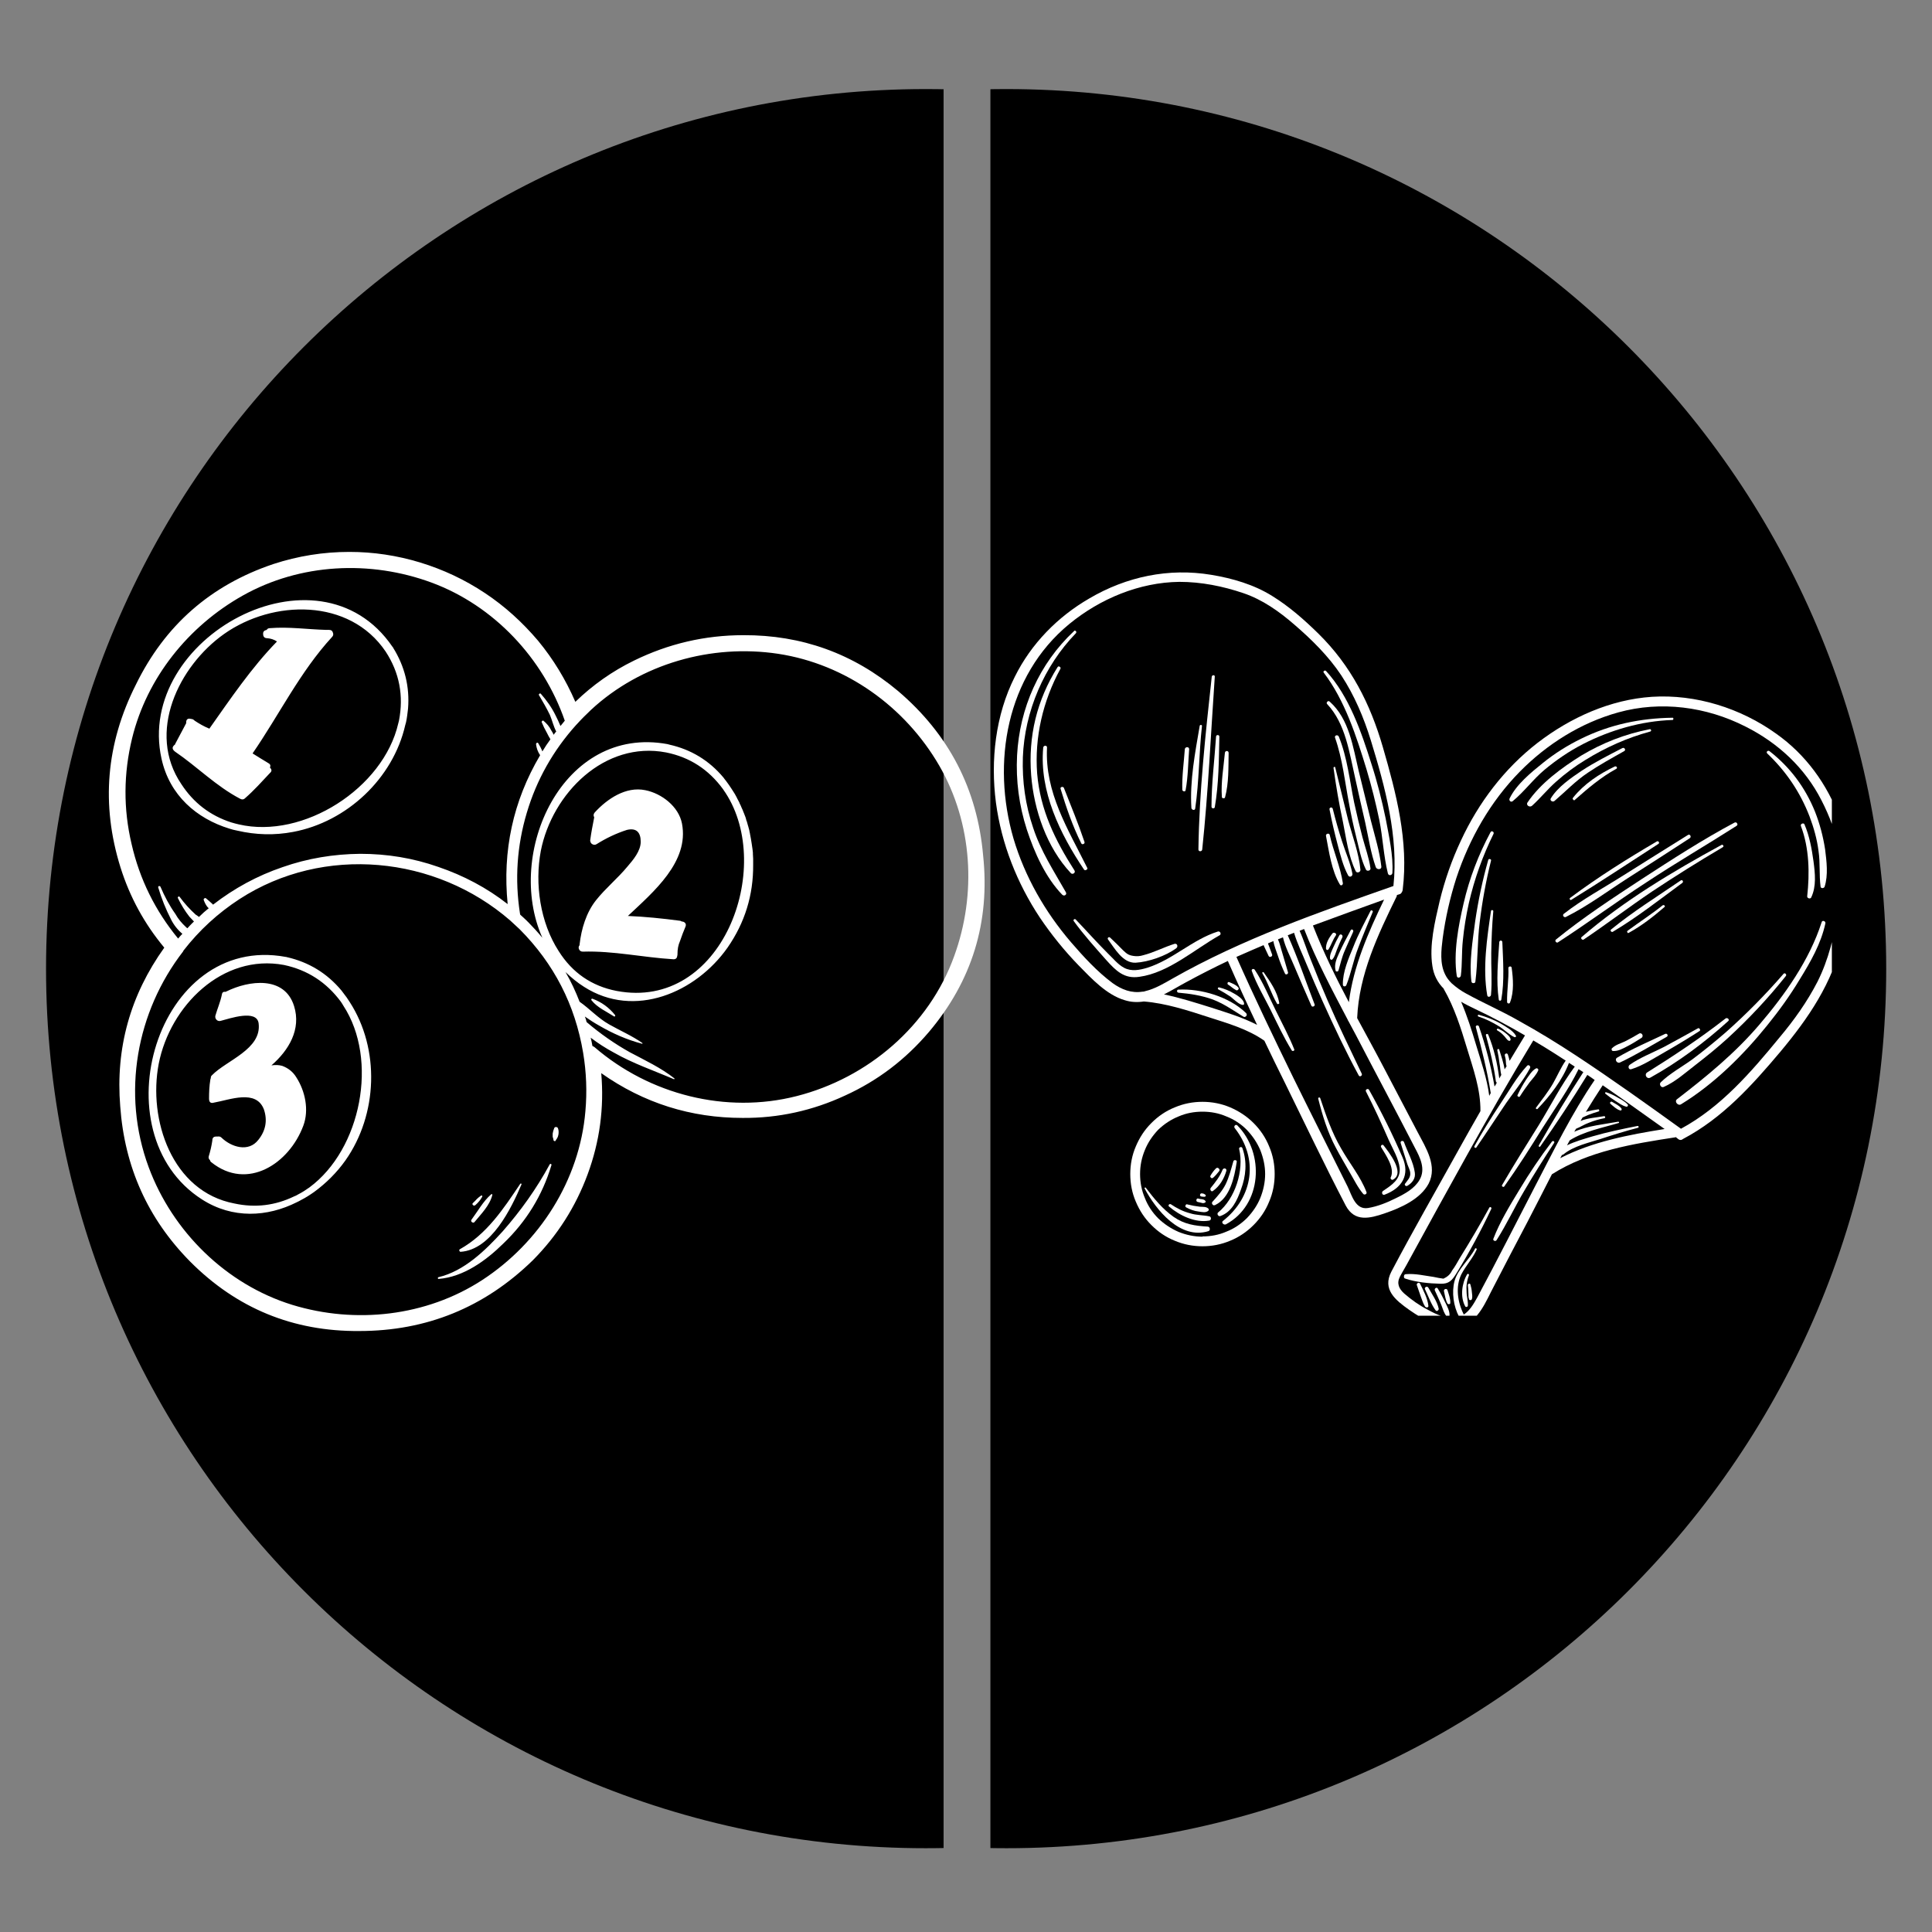 <svg xmlns="http://www.w3.org/2000/svg" xmlns:xlink="http://www.w3.org/1999/xlink" width="40" zoomAndPan="magnify" viewBox="0 0 30 30" height="40" preserveAspectRatio="xMidYMid meet" version="1.0"><rect x="0" y="0" width="30" height="30" fill="#808080" stroke="none"/><defs><clipPath id="d1115fbb17"><path d="M 0.715 1.383 L 14.652 1.383 L 14.652 28.699 L 0.715 28.699 Z M 0.715 1.383 " clip-rule="nonzero"/></clipPath><clipPath id="73e7b524d3"><path d="M 14.375 1.383 C 6.836 1.383 0.715 7.504 0.715 15.043 C 0.715 22.59 6.836 28.699 14.375 28.699 C 21.914 28.699 28.035 22.59 28.035 15.043 C 28.035 7.504 21.914 1.383 14.375 1.383 Z M 14.375 1.383 " clip-rule="nonzero"/></clipPath><clipPath id="934334e21b"><path d="M 1.523 8.352 L 15.316 8.352 L 15.316 20.688 L 1.523 20.688 Z M 1.523 8.352 " clip-rule="nonzero"/></clipPath><clipPath id="8113ad1d5b"><path d="M 15.379 1.383 L 29.289 1.383 L 29.289 28.699 L 15.379 28.699 Z M 15.379 1.383 " clip-rule="nonzero"/></clipPath><clipPath id="3366dc6e68"><path d="M 15.629 1.383 C 23.168 1.383 29.289 7.504 29.289 15.043 C 29.289 22.59 23.168 28.699 15.629 28.699 C 8.09 28.699 1.969 22.59 1.969 15.043 C 1.969 7.504 8.09 1.383 15.629 1.383 Z M 15.629 1.383 " clip-rule="nonzero"/></clipPath><clipPath id="849b39c643"><path d="M 15.379 8.816 L 23 8.816 L 23 19 L 15.379 19 Z M 15.379 8.816 " clip-rule="nonzero"/></clipPath><clipPath id="099d322d25"><path d="M 21 10 L 28.445 10 L 28.445 20.43 L 21 20.43 Z M 21 10 " clip-rule="nonzero"/></clipPath><clipPath id="f87cc40536"><path d="M 15.379 9 L 17 9 L 17 14 L 15.379 14 Z M 15.379 9 " clip-rule="nonzero"/></clipPath><clipPath id="18f6bcc593"><path d="M 26 14 L 28.445 14 L 28.445 18 L 26 18 Z M 26 14 " clip-rule="nonzero"/></clipPath><clipPath id="e415ab07b6"><path d="M 27 11 L 28.445 11 L 28.445 14 L 27 14 Z M 27 11 " clip-rule="nonzero"/></clipPath><clipPath id="1490882dda"><path d="M 27 12 L 28.445 12 L 28.445 14 L 27 14 Z M 27 12 " clip-rule="nonzero"/></clipPath><clipPath id="59950c2cf7"><path d="M 22 19 L 23 19 L 23 20.43 L 22 20.43 Z M 22 19 " clip-rule="nonzero"/></clipPath><clipPath id="775f6673af"><path d="M 22 19 L 23 19 L 23 20.43 L 22 20.43 Z M 22 19 " clip-rule="nonzero"/></clipPath><clipPath id="00558c0f4a"><path d="M 22 20 L 23 20 L 23 20.43 L 22 20.43 Z M 22 20 " clip-rule="nonzero"/></clipPath></defs><g clip-path="url(#d1115fbb17)"><g clip-path="url(#73e7b524d3)"><path fill="#000000" d="M 0.715 1.383 L 28.035 1.383 L 28.035 28.699 L 0.715 28.699 Z M 0.715 1.383 " fill-opacity="1" fill-rule="nonzero"/></g></g><g clip-path="url(#934334e21b)"><path fill="#ffffff" d="M 9.551 15.762 C 9.559 15.773 9.547 15.793 9.531 15.781 C 9.418 15.707 9.273 15.645 9.184 15.531 C 9.176 15.523 9.184 15.504 9.199 15.508 C 9.34 15.559 9.457 15.645 9.551 15.762 Z M 7.152 19.438 C 7.629 19.406 7.938 18.766 8.098 18.391 C 8.098 18.387 8.098 18.383 8.094 18.379 C 8.086 18.375 8.082 18.379 8.078 18.383 C 7.816 18.773 7.559 19.164 7.141 19.398 C 7.133 19.402 7.129 19.41 7.133 19.422 C 7.137 19.43 7.141 19.438 7.152 19.438 Z M 7.367 18.977 C 7.469 18.852 7.605 18.719 7.645 18.555 C 7.645 18.551 7.645 18.547 7.641 18.543 C 7.637 18.539 7.629 18.543 7.625 18.547 C 7.504 18.652 7.418 18.809 7.32 18.941 C 7.301 18.969 7.348 19 7.367 18.977 Z M 7.379 18.715 C 7.402 18.695 7.422 18.676 7.441 18.652 C 7.461 18.629 7.473 18.605 7.488 18.582 C 7.492 18.574 7.488 18.57 7.484 18.566 C 7.477 18.559 7.473 18.562 7.469 18.566 C 7.445 18.582 7.426 18.598 7.406 18.617 C 7.387 18.637 7.367 18.66 7.344 18.68 C 7.32 18.699 7.355 18.734 7.379 18.715 Z M 8.594 17.699 C 8.594 17.719 8.621 17.727 8.629 17.711 C 8.633 17.695 8.645 17.688 8.652 17.672 C 8.664 17.652 8.668 17.633 8.672 17.613 C 8.676 17.582 8.676 17.551 8.664 17.52 C 8.66 17.508 8.648 17.5 8.633 17.5 C 8.617 17.5 8.609 17.508 8.605 17.52 C 8.594 17.547 8.586 17.574 8.582 17.602 C 8.582 17.617 8.582 17.637 8.582 17.652 C 8.586 17.672 8.594 17.684 8.594 17.699 Z M 9.051 14.777 C 9.523 14.762 9.984 14.867 10.453 14.895 C 10.492 14.898 10.512 14.879 10.516 14.844 C 10.52 14.832 10.52 14.824 10.52 14.812 C 10.52 14.742 10.531 14.676 10.559 14.613 C 10.586 14.535 10.613 14.461 10.645 14.387 C 10.664 14.34 10.625 14.309 10.586 14.309 C 10.574 14.301 10.566 14.297 10.555 14.297 C 10.289 14.262 10.02 14.234 9.75 14.223 C 10.148 13.848 10.703 13.383 10.59 12.789 C 10.539 12.523 10.273 12.32 10.02 12.27 C 9.719 12.207 9.426 12.406 9.234 12.617 C 9.215 12.641 9.211 12.664 9.227 12.691 C 9.203 12.812 9.18 12.93 9.164 13.051 C 9.168 13.078 9.176 13.098 9.199 13.109 C 9.219 13.121 9.242 13.121 9.262 13.109 C 9.41 13.016 9.566 12.941 9.734 12.887 C 9.879 12.852 9.949 12.922 9.949 13.07 C 9.949 13.215 9.832 13.352 9.742 13.457 C 9.59 13.641 9.402 13.793 9.254 13.98 C 9.102 14.172 9.027 14.426 9 14.664 C 9 14.668 9 14.672 9 14.676 C 8.984 14.695 8.98 14.719 8.992 14.742 C 9.004 14.766 9.023 14.777 9.051 14.777 Z M 5.109 9.781 C 5.094 9.781 5.082 9.781 5.066 9.781 C 4.773 9.773 4.484 9.73 4.191 9.754 C 4.168 9.754 4.152 9.762 4.141 9.781 C 4.102 9.789 4.082 9.809 4.086 9.848 C 4.086 9.887 4.109 9.91 4.148 9.91 C 4.203 9.914 4.254 9.93 4.301 9.961 C 3.902 10.371 3.578 10.852 3.25 11.316 C 3.25 11.316 3.246 11.316 3.246 11.312 C 3.168 11.281 3.094 11.238 3.023 11.191 C 3.008 11.176 2.992 11.164 2.969 11.164 C 2.914 11.148 2.887 11.172 2.891 11.23 C 2.836 11.332 2.781 11.438 2.727 11.539 C 2.723 11.547 2.719 11.551 2.719 11.559 C 2.668 11.598 2.668 11.633 2.719 11.672 C 3.062 11.906 3.355 12.207 3.727 12.402 C 3.754 12.418 3.781 12.418 3.805 12.395 C 3.945 12.273 4.066 12.137 4.191 12.004 C 4.223 11.977 4.223 11.949 4.191 11.918 C 4.207 11.887 4.195 11.863 4.164 11.848 C 4.082 11.797 4 11.75 3.922 11.699 C 4.336 11.098 4.66 10.43 5.156 9.891 C 5.176 9.871 5.18 9.848 5.168 9.82 C 5.16 9.793 5.141 9.781 5.109 9.781 Z M 6.094 10.043 C 6.098 10.047 6.098 10.047 6.102 10.051 C 6.102 10.055 6.102 10.055 6.105 10.059 C 6.285 10.348 6.363 10.664 6.336 11.004 C 6.328 11.074 6.32 11.145 6.305 11.215 C 6.301 11.23 6.297 11.246 6.293 11.258 C 6.105 12.086 5.387 12.762 4.551 12.918 C 4.262 12.973 3.973 12.965 3.684 12.898 C 3.641 12.891 3.602 12.879 3.562 12.867 C 3.055 12.711 2.633 12.352 2.508 11.781 C 2.094 9.91 4.941 8.352 6.094 10.043 Z M 5.988 10.117 C 5.426 9.285 4.238 9.309 3.48 9.844 C 2.773 10.344 2.273 11.375 2.816 12.176 C 3.004 12.465 3.262 12.664 3.59 12.77 C 3.629 12.781 3.668 12.793 3.707 12.801 C 4.711 13.035 5.953 12.238 6.184 11.234 C 6.188 11.219 6.191 11.207 6.195 11.191 C 6.27 10.805 6.203 10.445 5.988 10.117 Z M 4.602 16.73 C 4.551 16.645 4.477 16.586 4.383 16.551 C 4.328 16.535 4.273 16.535 4.215 16.543 C 4.484 16.309 4.68 15.984 4.566 15.621 C 4.418 15.148 3.863 15.223 3.516 15.395 C 3.512 15.395 3.508 15.398 3.504 15.402 C 3.469 15.395 3.449 15.41 3.445 15.445 C 3.422 15.559 3.375 15.664 3.344 15.773 C 3.34 15.797 3.344 15.816 3.363 15.836 C 3.379 15.852 3.402 15.859 3.426 15.852 C 3.566 15.816 3.988 15.668 4.016 15.891 C 4.066 16.293 3.516 16.465 3.293 16.695 C 3.277 16.707 3.273 16.723 3.273 16.742 C 3.27 16.75 3.266 16.758 3.266 16.766 C 3.25 16.863 3.246 16.961 3.246 17.059 C 3.246 17.117 3.273 17.137 3.324 17.121 C 3.57 17.078 3.977 16.91 4.098 17.227 C 4.156 17.398 4.125 17.559 4.012 17.699 C 3.859 17.898 3.59 17.812 3.438 17.664 C 3.422 17.648 3.402 17.645 3.379 17.648 C 3.371 17.648 3.367 17.648 3.359 17.648 C 3.316 17.648 3.297 17.668 3.297 17.711 C 3.285 17.793 3.266 17.875 3.242 17.953 C 3.234 17.977 3.242 18 3.262 18.016 C 3.262 18.027 3.27 18.039 3.281 18.047 C 3.84 18.496 4.492 18.07 4.711 17.477 C 4.801 17.234 4.738 16.941 4.602 16.73 Z M 5.43 15.559 C 5.902 16.289 5.867 17.305 5.363 18.02 C 5.23 18.207 5.066 18.371 4.879 18.508 C 4.812 18.555 4.746 18.598 4.676 18.633 C 4.652 18.648 4.633 18.656 4.609 18.668 C 4.152 18.898 3.613 18.93 3.137 18.625 C 1.523 17.594 2.43 14.488 4.438 14.859 C 4.441 14.859 4.441 14.859 4.445 14.859 C 4.449 14.863 4.453 14.863 4.457 14.863 C 4.797 14.941 5.078 15.113 5.301 15.379 C 5.328 15.414 5.355 15.449 5.383 15.488 C 5.398 15.512 5.414 15.535 5.43 15.559 Z M 4.566 18.578 C 4.59 18.57 4.609 18.559 4.629 18.547 C 4.691 18.516 4.75 18.477 4.805 18.438 C 5.609 17.844 5.879 16.453 5.332 15.617 C 5.32 15.594 5.305 15.574 5.293 15.555 C 5.07 15.254 4.777 15.062 4.41 14.984 C 3.453 14.805 2.641 15.621 2.465 16.516 C 2.297 17.383 2.668 18.504 3.641 18.688 C 3.965 18.758 4.273 18.719 4.566 18.578 Z M 8.535 18.082 C 8.332 18.457 8.086 18.801 7.805 19.121 C 7.535 19.418 7.207 19.738 6.809 19.832 C 6.793 19.836 6.797 19.863 6.812 19.859 C 7.199 19.828 7.547 19.574 7.816 19.309 C 8.172 18.969 8.422 18.562 8.562 18.094 C 8.566 18.086 8.562 18.078 8.555 18.074 C 8.547 18.07 8.539 18.074 8.535 18.082 Z M 14.422 16.027 C 14.059 16.453 13.629 16.781 13.121 17.012 C 12.617 17.246 12.086 17.363 11.531 17.359 C 10.727 17.359 9.996 17.129 9.336 16.664 C 9.383 17.203 9.312 17.727 9.125 18.234 C 8.938 18.742 8.652 19.188 8.273 19.57 C 7.523 20.301 6.625 20.668 5.578 20.668 C 4.551 20.676 3.676 20.316 2.953 19.59 C 2.293 18.922 1.934 18.117 1.867 17.18 C 1.793 16.273 2.023 15.453 2.551 14.715 C 2.242 14.344 2.016 13.93 1.871 13.469 C 1.566 12.492 1.648 11.547 2.109 10.633 C 2.559 9.711 3.27 9.086 4.246 8.758 C 4.629 8.633 5.02 8.57 5.426 8.57 C 5.797 8.57 6.164 8.625 6.523 8.734 C 6.883 8.844 7.215 9 7.527 9.207 C 7.84 9.414 8.113 9.664 8.355 9.949 C 8.594 10.238 8.785 10.555 8.934 10.898 C 9.203 10.637 9.508 10.422 9.844 10.258 C 10.379 9.996 10.945 9.863 11.543 9.863 C 12.449 9.859 13.25 10.148 13.945 10.73 C 14.734 11.402 15.176 12.254 15.266 13.285 C 15.375 14.316 15.094 15.234 14.422 16.027 Z M 14.816 14.848 C 15.168 13.883 15.102 12.785 14.586 11.891 C 14.055 10.973 13.133 10.312 12.082 10.152 C 11.047 9.996 9.953 10.305 9.18 11.02 C 9.102 11.094 9.027 11.168 8.957 11.246 C 8.953 11.25 8.949 11.254 8.949 11.254 C 8.59 11.652 8.332 12.109 8.18 12.621 C 8.027 13.133 7.992 13.656 8.074 14.184 C 8.074 14.191 8.078 14.195 8.078 14.203 C 8.113 14.234 8.148 14.266 8.184 14.301 C 8.188 14.305 8.188 14.305 8.191 14.309 C 8.191 14.309 8.195 14.312 8.199 14.316 C 8.277 14.395 8.352 14.477 8.422 14.562 C 7.836 13.25 8.734 11.254 10.367 11.555 C 10.371 11.555 10.375 11.559 10.379 11.559 C 10.383 11.559 10.387 11.559 10.391 11.562 C 10.73 11.637 11.012 11.809 11.234 12.074 C 11.246 12.094 11.262 12.109 11.273 12.125 C 11.305 12.168 11.336 12.211 11.363 12.254 C 11.379 12.277 11.395 12.305 11.41 12.328 C 11.418 12.344 11.43 12.363 11.438 12.379 C 11.441 12.387 11.445 12.395 11.449 12.402 C 11.461 12.422 11.469 12.441 11.48 12.461 C 11.48 12.465 11.484 12.469 11.484 12.473 C 11.496 12.496 11.508 12.52 11.516 12.543 C 11.527 12.566 11.539 12.59 11.547 12.617 C 11.547 12.617 11.551 12.621 11.551 12.625 C 11.559 12.648 11.57 12.672 11.578 12.695 C 11.582 12.715 11.59 12.734 11.594 12.754 C 11.594 12.754 11.598 12.754 11.598 12.754 C 11.598 12.766 11.602 12.777 11.605 12.785 C 11.609 12.805 11.617 12.824 11.621 12.84 C 11.621 12.848 11.625 12.852 11.625 12.855 C 11.633 12.879 11.637 12.902 11.641 12.926 C 11.645 12.934 11.645 12.941 11.645 12.945 C 11.656 12.996 11.664 13.047 11.672 13.098 C 11.676 13.125 11.68 13.152 11.684 13.18 C 11.688 13.199 11.688 13.223 11.691 13.242 C 11.691 13.25 11.691 13.254 11.691 13.262 C 11.691 13.285 11.695 13.312 11.695 13.336 C 11.695 13.344 11.695 13.352 11.695 13.359 C 11.695 13.383 11.695 13.402 11.695 13.426 C 11.699 13.898 11.566 14.328 11.297 14.715 C 10.805 15.414 9.852 15.824 9.07 15.324 C 8.965 15.258 8.871 15.18 8.781 15.094 C 8.867 15.242 8.938 15.395 9 15.555 C 9.156 15.664 9.285 15.809 9.457 15.906 C 9.629 16.004 9.812 16.082 9.973 16.195 C 9.977 16.199 9.977 16.199 9.977 16.203 C 9.977 16.207 9.973 16.207 9.969 16.207 C 9.734 16.145 9.512 16.047 9.305 15.926 C 9.227 15.883 9.156 15.836 9.082 15.785 C 9.094 15.812 9.102 15.844 9.109 15.871 C 9.32 16.051 9.543 16.207 9.781 16.34 C 10.016 16.465 10.266 16.582 10.473 16.746 C 10.477 16.75 10.473 16.758 10.465 16.758 C 10.156 16.625 9.824 16.512 9.531 16.344 C 9.406 16.277 9.285 16.199 9.172 16.113 C 9.184 16.156 9.191 16.199 9.199 16.242 C 9.211 16.246 9.223 16.254 9.234 16.262 C 10.086 16.996 11.273 17.301 12.371 17.02 C 13.477 16.738 14.426 15.93 14.816 14.848 Z M 9.09 17.254 C 9.117 16.949 9.105 16.648 9.055 16.348 C 8.93 15.602 8.602 14.965 8.07 14.43 C 8.02 14.383 7.973 14.34 7.922 14.293 C 6.766 13.289 5.027 13.113 3.719 13.961 C 3.383 14.18 3.094 14.445 2.848 14.762 C 2.848 14.766 2.844 14.77 2.844 14.773 C 2.121 15.707 1.883 16.977 2.309 18.125 C 2.68 19.125 3.512 19.945 4.539 20.262 C 5.52 20.562 6.617 20.441 7.484 19.879 C 8.379 19.297 9 18.324 9.09 17.254 Z M 6.703 9.047 C 5.75 8.695 4.66 8.746 3.766 9.25 C 2.926 9.723 2.281 10.523 2.051 11.465 C 1.918 12.012 1.914 12.559 2.043 13.105 C 2.168 13.652 2.41 14.141 2.766 14.574 C 2.785 14.551 2.809 14.523 2.832 14.5 C 2.758 14.438 2.699 14.363 2.656 14.277 C 2.574 14.117 2.508 13.953 2.457 13.781 C 2.449 13.758 2.484 13.75 2.492 13.77 C 2.555 13.918 2.629 14.059 2.723 14.191 C 2.766 14.27 2.824 14.336 2.887 14.395 C 2.895 14.402 2.902 14.41 2.91 14.414 C 2.934 14.387 2.961 14.359 2.988 14.332 C 2.996 14.324 3.004 14.316 3.012 14.309 C 2.988 14.285 2.965 14.258 2.941 14.234 C 2.871 14.145 2.812 14.047 2.762 13.945 C 2.754 13.93 2.777 13.91 2.789 13.926 C 2.863 14.027 2.945 14.117 3.039 14.203 C 3.047 14.207 3.066 14.219 3.09 14.238 C 3.137 14.191 3.188 14.145 3.242 14.102 C 3.238 14.098 3.234 14.094 3.23 14.094 C 3.199 14.059 3.18 14.02 3.164 13.977 C 3.16 13.965 3.164 13.953 3.176 13.949 C 3.188 13.941 3.195 13.945 3.203 13.953 C 3.234 13.98 3.27 14.008 3.301 14.039 C 3.305 14.043 3.305 14.047 3.309 14.047 C 3.637 13.793 3.996 13.598 4.387 13.465 C 4.777 13.328 5.18 13.262 5.594 13.258 C 6.012 13.258 6.414 13.324 6.805 13.461 C 7.195 13.594 7.559 13.785 7.883 14.039 C 7.801 13.215 7.965 12.441 8.387 11.727 C 8.352 11.676 8.332 11.621 8.324 11.559 C 8.32 11.539 8.348 11.52 8.359 11.543 C 8.383 11.582 8.406 11.625 8.422 11.668 C 8.461 11.602 8.504 11.539 8.547 11.48 C 8.527 11.445 8.508 11.414 8.492 11.379 C 8.461 11.324 8.434 11.27 8.41 11.211 C 8.41 11.207 8.414 11.199 8.418 11.195 C 8.426 11.188 8.43 11.188 8.438 11.191 C 8.488 11.234 8.531 11.281 8.559 11.34 C 8.574 11.363 8.586 11.383 8.598 11.41 C 8.609 11.391 8.621 11.375 8.637 11.359 C 8.594 11.277 8.574 11.184 8.539 11.102 C 8.488 10.996 8.43 10.898 8.371 10.797 C 8.363 10.789 8.367 10.781 8.375 10.773 C 8.383 10.766 8.391 10.766 8.398 10.773 C 8.488 10.875 8.566 10.984 8.625 11.105 C 8.652 11.16 8.68 11.215 8.703 11.273 C 8.727 11.246 8.746 11.219 8.77 11.191 C 8.434 10.223 7.672 9.406 6.703 9.047 Z M 9.574 15.387 C 11.215 15.699 12.027 13.477 11.266 12.312 C 11.254 12.293 11.238 12.273 11.227 12.254 C 11.004 11.949 10.711 11.758 10.344 11.684 C 9.387 11.5 8.574 12.32 8.398 13.211 C 8.301 13.723 8.387 14.324 8.676 14.77 C 8.887 15.105 9.188 15.312 9.574 15.387 Z M 9.574 15.387 " fill-opacity="1" fill-rule="nonzero"/></g><g clip-path="url(#8113ad1d5b)"><g clip-path="url(#3366dc6e68)"><path fill="#000000" d="M 29.289 1.383 L 1.969 1.383 L 1.969 28.699 L 29.289 28.699 Z M 29.289 1.383 " fill-opacity="1" fill-rule="nonzero"/></g></g><g clip-path="url(#849b39c643)"><path fill="#ffffff" d="M 22.184 18.379 C 22.324 18.105 22.141 17.824 22.016 17.586 C 21.844 17.254 21.668 16.926 21.496 16.594 C 21.359 16.332 21.215 16.07 21.074 15.809 C 21.102 15.133 21.395 14.516 21.688 13.918 C 21.688 13.91 21.691 13.906 21.691 13.898 L 21.727 13.887 C 21.75 13.883 21.762 13.867 21.773 13.844 C 21.777 13.836 21.781 13.824 21.781 13.816 C 21.875 13.062 21.68 12.316 21.473 11.602 C 21.277 10.926 20.977 10.336 20.473 9.84 C 20.254 9.625 20.02 9.418 19.754 9.254 C 19.473 9.078 19.137 8.98 18.809 8.926 C 18.148 8.816 17.492 8.953 16.914 9.293 C 16.422 9.578 16.012 9.996 15.758 10.508 C 15.457 11.105 15.379 11.805 15.465 12.465 C 15.551 13.105 15.793 13.715 16.148 14.25 C 16.328 14.516 16.527 14.762 16.75 14.992 C 16.949 15.195 17.184 15.449 17.465 15.531 C 17.562 15.562 17.66 15.566 17.762 15.551 C 18.102 15.578 18.438 15.688 18.762 15.793 C 19.066 15.891 19.371 15.977 19.633 16.16 C 19.738 16.379 19.844 16.598 19.953 16.816 C 20.266 17.453 20.57 18.094 20.898 18.723 C 21.035 18.977 21.266 18.922 21.504 18.84 C 21.754 18.754 22.055 18.621 22.184 18.379 Z M 20.945 15.562 C 20.738 15.172 20.547 14.777 20.387 14.371 C 20.754 14.234 21.125 14.102 21.492 13.969 C 21.246 14.48 21.016 15 20.945 15.562 Z M 17.754 15.398 C 17.746 15.398 17.742 15.398 17.742 15.398 C 17.57 15.426 17.418 15.367 17.277 15.266 C 17.035 15.086 16.824 14.855 16.629 14.629 C 16.227 14.16 15.914 13.613 15.738 13.023 C 15.395 11.844 15.625 10.496 16.602 9.691 C 17.082 9.297 17.691 9.043 18.312 9.035 C 18.652 9.035 18.988 9.102 19.309 9.211 C 19.605 9.312 19.859 9.492 20.094 9.695 C 20.367 9.93 20.629 10.188 20.828 10.488 C 21.031 10.797 21.176 11.141 21.285 11.492 C 21.508 12.219 21.719 12.992 21.637 13.758 C 20.469 14.168 19.285 14.582 18.207 15.195 C 18.07 15.273 17.934 15.355 17.781 15.391 C 17.77 15.395 17.762 15.398 17.75 15.398 Z M 18.805 15.645 C 18.566 15.57 18.32 15.492 18.074 15.441 C 18.191 15.383 18.305 15.312 18.414 15.254 C 18.629 15.137 18.844 15.027 19.066 14.922 C 19.211 15.254 19.363 15.586 19.52 15.914 C 19.293 15.797 19.047 15.723 18.805 15.645 Z M 21.676 18.605 C 21.543 18.672 21.391 18.734 21.242 18.758 C 21.047 18.789 20.992 18.562 20.926 18.426 C 20.645 17.863 20.363 17.305 20.086 16.742 C 19.781 16.117 19.48 15.492 19.199 14.859 C 19.285 14.82 19.371 14.785 19.457 14.746 C 19.512 14.723 19.566 14.699 19.621 14.676 C 19.625 14.688 19.629 14.695 19.633 14.703 C 19.656 14.75 19.676 14.797 19.699 14.844 C 19.715 14.875 19.762 14.852 19.754 14.824 C 19.734 14.773 19.719 14.723 19.699 14.676 C 19.695 14.668 19.691 14.66 19.691 14.648 L 19.773 14.613 C 19.785 14.691 19.82 14.77 19.844 14.844 C 19.875 14.938 19.91 15.027 19.953 15.117 C 19.965 15.145 20.008 15.125 20 15.098 C 19.973 15 19.941 14.902 19.914 14.805 C 19.891 14.734 19.875 14.652 19.844 14.586 L 19.922 14.555 C 19.957 14.711 20.039 14.859 20.098 15.004 C 20.184 15.207 20.273 15.414 20.363 15.617 C 20.375 15.645 20.422 15.625 20.414 15.598 C 20.277 15.242 20.152 14.871 19.996 14.523 L 20.094 14.484 C 20.145 14.656 20.227 14.82 20.293 14.984 C 20.371 15.172 20.453 15.359 20.535 15.543 C 20.711 15.934 20.895 16.324 21.098 16.699 C 21.113 16.73 21.16 16.703 21.145 16.672 C 20.965 16.293 20.781 15.918 20.613 15.531 C 20.523 15.324 20.438 15.117 20.355 14.906 C 20.293 14.758 20.246 14.598 20.18 14.453 L 20.25 14.426 C 20.438 14.91 20.684 15.371 20.926 15.832 C 20.93 15.844 20.934 15.852 20.938 15.855 C 20.977 15.926 21.012 15.996 21.051 16.066 C 21.355 16.652 21.668 17.234 21.969 17.82 C 22.051 17.973 22.141 18.152 22.043 18.32 C 21.965 18.457 21.812 18.539 21.676 18.605 Z M 21.676 18.605 " fill-opacity="1" fill-rule="nonzero"/></g><g clip-path="url(#099d322d25)"><path fill="#ffffff" d="M 28.57 12.707 C 28.371 12.176 28.043 11.719 27.578 11.391 C 27.027 10.996 26.332 10.777 25.652 10.82 C 25.004 10.863 24.387 11.141 23.875 11.535 C 23.359 11.934 22.957 12.465 22.684 13.055 C 22.543 13.355 22.434 13.668 22.355 13.992 C 22.281 14.309 22.191 14.68 22.242 15 C 22.262 15.137 22.32 15.254 22.418 15.352 C 22.418 15.355 22.418 15.359 22.422 15.363 C 22.582 15.641 22.684 15.961 22.777 16.27 C 22.875 16.594 22.992 16.914 22.988 17.254 C 22.867 17.465 22.75 17.672 22.633 17.883 C 22.289 18.504 21.934 19.121 21.605 19.746 C 21.461 20.023 21.668 20.188 21.883 20.34 C 22.102 20.492 22.41 20.676 22.688 20.594 C 22.961 20.516 23.074 20.203 23.195 19.977 C 23.367 19.645 23.539 19.312 23.715 18.98 C 23.844 18.734 23.969 18.484 24.098 18.234 C 24.672 17.871 25.352 17.762 26.016 17.66 L 26.02 17.656 L 26.055 17.684 C 26.082 17.707 26.109 17.707 26.137 17.684 C 26.746 17.363 27.207 16.852 27.645 16.332 C 28.082 15.809 28.453 15.266 28.609 14.59 C 28.754 13.957 28.797 13.32 28.57 12.707 Z M 22.922 16.23 C 22.855 16.004 22.781 15.773 22.688 15.555 C 22.754 15.594 22.824 15.629 22.898 15.664 C 23.164 15.789 23.426 15.93 23.68 16.078 C 23.598 16.211 23.52 16.344 23.441 16.473 C 23.434 16.441 23.426 16.41 23.414 16.375 C 23.41 16.363 23.398 16.355 23.387 16.359 C 23.371 16.363 23.363 16.375 23.367 16.391 C 23.375 16.422 23.383 16.457 23.383 16.488 C 23.387 16.512 23.383 16.535 23.395 16.555 L 23.363 16.605 C 23.348 16.504 23.309 16.395 23.281 16.301 C 23.277 16.289 23.273 16.289 23.262 16.289 C 23.25 16.293 23.25 16.301 23.25 16.309 C 23.266 16.379 23.277 16.445 23.285 16.516 C 23.297 16.574 23.297 16.637 23.312 16.691 L 23.281 16.746 C 23.25 16.512 23.199 16.285 23.109 16.066 C 23.098 16.047 23.066 16.055 23.074 16.078 C 23.137 16.312 23.195 16.547 23.227 16.785 C 23.227 16.797 23.234 16.805 23.242 16.812 C 23.23 16.832 23.223 16.852 23.207 16.871 C 23.152 16.555 23.07 16.242 22.965 15.938 C 22.953 15.91 22.906 15.922 22.918 15.953 C 23.008 16.289 23.094 16.629 23.148 16.973 L 23.125 17.016 C 23.09 16.746 23 16.488 22.922 16.23 Z M 23.844 18.406 C 23.543 18.988 23.246 19.574 22.938 20.148 C 22.883 20.246 22.824 20.352 22.727 20.414 C 22.727 20.41 22.727 20.406 22.727 20.406 C 22.633 20.219 22.598 19.98 22.691 19.789 C 22.762 19.652 22.867 19.543 22.93 19.402 C 22.934 19.387 22.914 19.375 22.906 19.387 C 22.816 19.562 22.641 19.699 22.586 19.891 C 22.539 20.066 22.57 20.285 22.656 20.445 C 22.656 20.445 22.652 20.449 22.652 20.449 C 22.488 20.5 22.309 20.414 22.168 20.336 C 22.039 20.27 21.918 20.184 21.805 20.086 C 21.723 20.012 21.684 19.93 21.738 19.824 C 21.781 19.742 21.828 19.668 21.871 19.586 C 22.168 19.043 22.465 18.5 22.766 17.961 C 23.105 17.352 23.449 16.75 23.809 16.156 C 23.867 16.191 23.926 16.227 23.98 16.258 C 24.094 16.328 24.203 16.398 24.312 16.469 C 24.234 16.582 24.18 16.711 24.113 16.828 C 24.035 16.961 23.941 17.078 23.852 17.199 C 23.84 17.215 23.863 17.23 23.875 17.219 C 24.07 17.016 24.262 16.77 24.363 16.504 C 24.391 16.523 24.422 16.543 24.453 16.562 C 24.242 16.844 24.078 17.172 23.895 17.469 C 23.703 17.777 23.508 18.086 23.324 18.402 C 23.312 18.422 23.348 18.441 23.359 18.422 C 23.57 18.125 23.766 17.816 23.957 17.508 C 24.145 17.211 24.359 16.914 24.512 16.602 C 24.535 16.617 24.562 16.633 24.586 16.648 C 24.344 17.02 24.113 17.402 23.895 17.785 C 23.891 17.793 23.891 17.801 23.898 17.805 C 23.906 17.809 23.914 17.809 23.918 17.801 C 24.172 17.438 24.418 17.066 24.648 16.691 C 24.688 16.719 24.727 16.742 24.762 16.77 C 24.41 17.285 24.133 17.852 23.844 18.406 Z M 24.227 17.984 L 24.254 17.934 C 24.266 17.934 24.273 17.93 24.281 17.922 C 24.441 17.793 24.668 17.746 24.859 17.684 C 25.051 17.621 25.242 17.562 25.434 17.512 C 25.453 17.508 25.445 17.48 25.426 17.484 C 25.191 17.531 24.961 17.578 24.73 17.645 C 24.602 17.684 24.457 17.723 24.332 17.785 C 24.348 17.758 24.359 17.734 24.375 17.707 C 24.598 17.566 24.887 17.512 25.133 17.438 C 25.141 17.438 25.141 17.434 25.141 17.426 C 25.137 17.418 25.133 17.418 25.125 17.418 C 24.914 17.457 24.652 17.48 24.445 17.574 L 24.473 17.527 C 24.543 17.5 24.605 17.457 24.672 17.434 C 24.75 17.402 24.832 17.379 24.914 17.363 C 24.934 17.359 24.926 17.328 24.906 17.332 C 24.801 17.352 24.656 17.359 24.543 17.406 L 24.574 17.352 C 24.605 17.34 24.633 17.324 24.664 17.312 C 24.715 17.293 24.77 17.273 24.824 17.258 C 24.832 17.254 24.836 17.246 24.832 17.238 C 24.828 17.227 24.824 17.223 24.812 17.227 C 24.754 17.234 24.695 17.246 24.637 17.262 L 24.625 17.266 C 24.711 17.125 24.797 16.988 24.887 16.852 C 25.211 17.074 25.527 17.305 25.848 17.531 C 25.289 17.621 24.727 17.727 24.227 17.984 Z M 28.539 14.148 C 28.484 14.527 28.395 14.898 28.223 15.242 C 28.062 15.555 27.859 15.84 27.633 16.109 C 27.191 16.648 26.723 17.191 26.102 17.527 C 25.566 17.141 25.031 16.758 24.48 16.395 C 24.188 16.203 23.891 16.02 23.586 15.852 C 23.32 15.699 23.039 15.578 22.77 15.43 C 22.688 15.387 22.613 15.332 22.543 15.27 C 22.543 15.27 22.539 15.27 22.539 15.266 C 22.5 15.227 22.465 15.184 22.441 15.133 C 22.355 14.961 22.379 14.754 22.402 14.57 C 22.445 14.25 22.516 13.941 22.613 13.637 C 22.816 13.023 23.141 12.449 23.598 11.984 C 24.02 11.555 24.547 11.223 25.129 11.062 C 25.789 10.879 26.496 10.973 27.102 11.281 C 27.609 11.535 28.027 11.922 28.285 12.43 C 28.41 12.672 28.512 12.945 28.562 13.215 C 28.617 13.52 28.582 13.848 28.539 14.152 Z M 28.539 14.148 " fill-opacity="1" fill-rule="nonzero"/></g><path fill="#ffffff" d="M 18.672 17.109 C 18.523 17.109 18.379 17.137 18.242 17.195 C 18.105 17.25 17.984 17.332 17.879 17.438 C 17.773 17.543 17.695 17.664 17.637 17.801 C 17.578 17.938 17.551 18.082 17.551 18.23 C 17.551 18.379 17.578 18.523 17.637 18.66 C 17.695 18.797 17.773 18.918 17.879 19.023 C 17.984 19.129 18.105 19.211 18.242 19.266 C 18.379 19.324 18.523 19.352 18.672 19.352 C 18.82 19.352 18.965 19.324 19.102 19.266 C 19.238 19.211 19.359 19.129 19.465 19.023 C 19.57 18.918 19.652 18.797 19.707 18.66 C 19.766 18.523 19.793 18.379 19.793 18.23 C 19.793 18.082 19.766 17.938 19.707 17.801 C 19.652 17.664 19.57 17.543 19.465 17.438 C 19.359 17.332 19.238 17.254 19.102 17.195 C 18.965 17.137 18.82 17.109 18.672 17.109 Z M 18.672 19.203 C 18.543 19.203 18.418 19.176 18.301 19.129 C 18.184 19.078 18.078 19.008 17.984 18.918 C 17.895 18.828 17.824 18.723 17.777 18.602 C 17.727 18.484 17.703 18.359 17.703 18.23 C 17.703 18.102 17.727 17.98 17.777 17.859 C 17.824 17.742 17.895 17.637 17.984 17.543 C 18.078 17.453 18.184 17.383 18.301 17.336 C 18.418 17.285 18.543 17.262 18.672 17.262 C 18.801 17.262 18.926 17.285 19.043 17.336 C 19.164 17.383 19.27 17.453 19.359 17.543 C 19.449 17.637 19.52 17.742 19.57 17.859 C 19.617 17.98 19.645 18.102 19.645 18.23 C 19.645 18.359 19.617 18.484 19.57 18.602 C 19.52 18.723 19.449 18.824 19.359 18.918 C 19.266 19.008 19.164 19.078 19.043 19.125 C 18.926 19.176 18.801 19.199 18.672 19.199 Z M 18.672 19.203 " fill-opacity="1" fill-rule="nonzero"/><path fill="#ffffff" d="M 20.852 15.289 C 20.852 15.324 20.895 15.324 20.906 15.297 C 20.98 15.113 21.016 14.906 21.09 14.719 C 21.16 14.531 21.238 14.348 21.316 14.16 C 21.324 14.141 21.289 14.125 21.281 14.145 C 21.188 14.328 21.09 14.508 21.016 14.699 C 20.941 14.879 20.848 15.094 20.852 15.289 Z M 20.852 15.289 " fill-opacity="1" fill-rule="nonzero"/><path fill="#ffffff" d="M 20.738 15.066 C 20.738 15.078 20.746 15.086 20.762 15.086 C 20.773 15.086 20.781 15.078 20.785 15.066 C 20.816 14.961 20.836 14.863 20.883 14.758 C 20.926 14.66 20.969 14.562 21.012 14.469 C 21.023 14.441 20.988 14.418 20.973 14.445 C 20.91 14.562 20.848 14.68 20.793 14.801 C 20.754 14.887 20.715 14.977 20.738 15.066 Z M 20.738 15.066 " fill-opacity="1" fill-rule="nonzero"/><path fill="#ffffff" d="M 20.652 14.879 C 20.652 14.898 20.676 14.914 20.691 14.895 C 20.727 14.855 20.738 14.801 20.758 14.75 C 20.785 14.684 20.812 14.617 20.844 14.555 C 20.859 14.52 20.816 14.492 20.797 14.523 C 20.762 14.586 20.73 14.648 20.703 14.711 C 20.68 14.766 20.648 14.82 20.652 14.879 Z M 20.652 14.879 " fill-opacity="1" fill-rule="nonzero"/><path fill="#ffffff" d="M 20.629 14.742 C 20.672 14.672 20.695 14.594 20.742 14.527 C 20.766 14.496 20.711 14.465 20.688 14.496 C 20.637 14.562 20.586 14.645 20.59 14.73 C 20.59 14.742 20.598 14.746 20.605 14.75 C 20.613 14.754 20.621 14.75 20.629 14.742 Z M 20.629 14.742 " fill-opacity="1" fill-rule="nonzero"/><path fill="#ffffff" d="M 18.297 15.367 C 18.285 15.367 18.277 15.375 18.277 15.391 C 18.277 15.402 18.285 15.41 18.297 15.414 C 18.48 15.43 18.656 15.457 18.832 15.52 C 19.004 15.586 19.148 15.688 19.305 15.785 C 19.32 15.797 19.336 15.793 19.352 15.777 C 19.363 15.762 19.363 15.746 19.348 15.73 C 19.086 15.477 18.652 15.348 18.297 15.367 Z M 18.297 15.367 " fill-opacity="1" fill-rule="nonzero"/><path fill="#ffffff" d="M 18.93 15.332 C 18.914 15.328 18.902 15.352 18.918 15.363 C 18.984 15.398 19.051 15.438 19.113 15.48 C 19.164 15.52 19.223 15.586 19.285 15.602 C 19.312 15.609 19.324 15.598 19.316 15.57 C 19.297 15.508 19.215 15.457 19.16 15.426 C 19.086 15.383 19.012 15.352 18.93 15.332 Z M 18.93 15.332 " fill-opacity="1" fill-rule="nonzero"/><path fill="#ffffff" d="M 19.07 15.289 C 19.09 15.301 19.109 15.316 19.129 15.332 C 19.148 15.348 19.168 15.359 19.188 15.371 C 19.203 15.383 19.215 15.379 19.227 15.367 C 19.238 15.352 19.238 15.34 19.223 15.328 C 19.188 15.289 19.133 15.27 19.086 15.25 C 19.062 15.242 19.051 15.277 19.07 15.289 Z M 19.07 15.289 " fill-opacity="1" fill-rule="nonzero"/><path fill="#ffffff" d="M 21.777 17.969 C 21.621 17.609 21.449 17.262 21.258 16.922 C 21.242 16.895 21.195 16.918 21.211 16.949 C 21.34 17.199 21.457 17.457 21.57 17.715 C 21.629 17.844 21.719 17.992 21.734 18.137 C 21.75 18.316 21.609 18.402 21.477 18.492 C 21.445 18.512 21.465 18.566 21.5 18.551 C 21.77 18.449 21.898 18.246 21.777 17.969 Z M 21.777 17.969 " fill-opacity="1" fill-rule="nonzero"/><path fill="#ffffff" d="M 21.598 18.277 C 21.59 18.289 21.59 18.301 21.602 18.312 C 21.609 18.32 21.621 18.324 21.633 18.316 C 21.824 18.211 21.559 17.883 21.484 17.785 C 21.465 17.762 21.434 17.789 21.445 17.812 C 21.52 17.938 21.66 18.133 21.598 18.277 Z M 21.598 18.277 " fill-opacity="1" fill-rule="nonzero"/><path fill="#ffffff" d="M 20.824 17.832 C 20.68 17.586 20.59 17.32 20.5 17.051 C 20.496 17.043 20.488 17.039 20.48 17.043 C 20.469 17.043 20.469 17.051 20.469 17.059 C 20.535 17.32 20.613 17.578 20.742 17.82 C 20.809 17.949 20.883 18.07 20.953 18.195 C 21.023 18.312 21.082 18.438 21.168 18.539 C 21.188 18.562 21.23 18.539 21.219 18.512 C 21.129 18.273 20.949 18.055 20.824 17.832 Z M 20.824 17.832 " fill-opacity="1" fill-rule="nonzero"/><path fill="#ffffff" d="M 19.812 15.695 C 19.707 15.484 19.613 15.254 19.484 15.059 C 19.469 15.035 19.426 15.047 19.438 15.078 C 19.512 15.285 19.629 15.48 19.727 15.676 C 19.832 15.891 19.934 16.109 20.059 16.312 C 20.07 16.328 20.105 16.316 20.098 16.297 C 20.016 16.09 19.91 15.895 19.812 15.695 Z M 19.812 15.695 " fill-opacity="1" fill-rule="nonzero"/><path fill="#ffffff" d="M 19.828 15.582 C 19.836 15.594 19.844 15.594 19.852 15.59 C 19.863 15.586 19.867 15.578 19.863 15.57 C 19.832 15.395 19.723 15.242 19.625 15.102 C 19.617 15.086 19.594 15.098 19.602 15.113 C 19.691 15.262 19.742 15.434 19.828 15.582 Z M 19.828 15.582 " fill-opacity="1" fill-rule="nonzero"/><g clip-path="url(#f87cc40536)"><path fill="#ffffff" d="M 16.043 12.855 C 15.922 12.5 15.871 12.133 15.883 11.758 C 15.91 11.047 16.211 10.344 16.707 9.832 C 16.715 9.82 16.715 9.812 16.707 9.801 C 16.695 9.789 16.684 9.789 16.676 9.801 C 16.137 10.305 15.832 10.996 15.793 11.73 C 15.773 12.125 15.824 12.508 15.945 12.883 C 16.062 13.238 16.234 13.625 16.496 13.895 C 16.512 13.906 16.527 13.91 16.543 13.898 C 16.559 13.887 16.559 13.871 16.551 13.855 C 16.363 13.523 16.164 13.223 16.043 12.855 Z M 16.043 12.855 " fill-opacity="1" fill-rule="nonzero"/></g><path fill="#ffffff" d="M 16.684 13.516 C 16.383 13.047 16.152 12.574 16.105 12.012 C 16.062 11.449 16.195 10.883 16.465 10.387 C 16.473 10.371 16.469 10.363 16.453 10.352 C 16.441 10.344 16.43 10.348 16.422 10.359 C 16.098 10.875 15.965 11.434 16.012 12.039 C 16.055 12.578 16.254 13.16 16.629 13.559 C 16.656 13.586 16.707 13.551 16.684 13.516 Z M 16.684 13.516 " fill-opacity="1" fill-rule="nonzero"/><path fill="#ffffff" d="M 16.258 11.609 C 16.262 11.57 16.203 11.57 16.199 11.609 C 16.137 12.289 16.461 12.949 16.828 13.496 C 16.84 13.516 16.852 13.516 16.867 13.508 C 16.887 13.5 16.891 13.484 16.879 13.469 C 16.582 12.871 16.223 12.305 16.258 11.609 Z M 16.258 11.609 " fill-opacity="1" fill-rule="nonzero"/><path fill="#ffffff" d="M 16.469 12.25 C 16.555 12.535 16.656 12.828 16.789 13.094 C 16.797 13.109 16.809 13.113 16.824 13.105 C 16.836 13.102 16.844 13.09 16.84 13.074 C 16.746 12.793 16.629 12.512 16.52 12.234 C 16.508 12.207 16.457 12.219 16.469 12.25 Z M 16.469 12.25 " fill-opacity="1" fill-rule="nonzero"/><path fill="#ffffff" d="M 21.219 11.945 C 21.297 12.207 21.363 12.469 21.418 12.734 C 21.473 13.008 21.484 13.293 21.551 13.562 C 21.562 13.605 21.617 13.594 21.621 13.555 C 21.637 13.281 21.566 12.977 21.516 12.707 C 21.457 12.426 21.387 12.145 21.297 11.867 C 21.141 11.371 20.949 10.809 20.59 10.418 C 20.57 10.402 20.539 10.426 20.555 10.445 C 20.883 10.875 21.062 11.434 21.219 11.945 Z M 21.219 11.945 " fill-opacity="1" fill-rule="nonzero"/><path fill="#ffffff" d="M 21.289 12.75 C 21.227 12.492 21.16 12.23 21.098 11.973 C 21.008 11.598 20.953 11.168 20.648 10.895 C 20.633 10.883 20.621 10.883 20.609 10.898 C 20.598 10.91 20.598 10.922 20.609 10.934 C 20.895 11.238 20.953 11.691 21.043 12.082 C 21.094 12.312 21.145 12.543 21.199 12.773 C 21.25 13.004 21.285 13.246 21.363 13.465 C 21.379 13.508 21.457 13.508 21.449 13.453 C 21.422 13.219 21.348 12.98 21.289 12.75 Z M 21.289 12.75 " fill-opacity="1" fill-rule="nonzero"/><path fill="#ffffff" d="M 21.027 12.461 C 20.957 12.121 20.922 11.766 20.789 11.438 C 20.773 11.402 20.719 11.418 20.73 11.453 C 20.848 11.789 20.883 12.141 20.949 12.484 C 20.98 12.656 21.016 12.824 21.059 12.996 C 21.102 13.164 21.133 13.348 21.211 13.504 C 21.227 13.535 21.285 13.52 21.281 13.484 C 21.258 13.32 21.199 13.16 21.156 13 C 21.109 12.82 21.066 12.641 21.027 12.461 Z M 21.027 12.461 " fill-opacity="1" fill-rule="nonzero"/><path fill="#ffffff" d="M 20.734 11.918 C 20.73 11.898 20.703 11.91 20.707 11.926 C 20.746 12.207 20.793 12.484 20.852 12.758 C 20.902 13.008 20.938 13.297 21.051 13.527 C 21.066 13.562 21.125 13.547 21.125 13.508 C 21.102 13.25 21 12.984 20.934 12.734 C 20.867 12.465 20.801 12.191 20.734 11.918 Z M 20.734 11.918 " fill-opacity="1" fill-rule="nonzero"/><path fill="#ffffff" d="M 20.84 13.066 C 20.785 12.898 20.738 12.73 20.695 12.559 C 20.684 12.523 20.637 12.539 20.645 12.57 C 20.68 12.754 20.723 12.934 20.77 13.113 C 20.812 13.273 20.855 13.449 20.934 13.594 C 20.957 13.633 21.008 13.605 21 13.566 C 20.969 13.398 20.891 13.23 20.84 13.066 Z M 20.84 13.066 " fill-opacity="1" fill-rule="nonzero"/><path fill="#ffffff" d="M 20.59 12.98 C 20.637 13.223 20.676 13.52 20.805 13.734 C 20.82 13.762 20.855 13.742 20.852 13.715 C 20.816 13.465 20.703 13.215 20.648 12.965 C 20.641 12.93 20.582 12.945 20.59 12.98 Z M 20.59 12.98 " fill-opacity="1" fill-rule="nonzero"/><path fill="#ffffff" d="M 18.91 14.465 C 18.516 14.59 18.211 14.902 17.816 15.027 C 17.699 15.062 17.57 15.09 17.453 15.027 C 17.359 14.977 17.281 14.879 17.203 14.805 C 17.031 14.633 16.871 14.453 16.703 14.277 C 16.688 14.262 16.66 14.281 16.672 14.301 C 16.828 14.516 17.004 14.711 17.18 14.91 C 17.328 15.074 17.457 15.203 17.691 15.168 C 18.148 15.105 18.547 14.742 18.938 14.523 C 18.969 14.508 18.949 14.453 18.91 14.465 Z M 18.91 14.465 " fill-opacity="1" fill-rule="nonzero"/><path fill="#ffffff" d="M 17.633 14.949 C 17.832 14.938 18.105 14.844 18.266 14.723 C 18.297 14.699 18.281 14.645 18.238 14.656 C 18.074 14.707 17.922 14.789 17.754 14.832 C 17.703 14.848 17.652 14.852 17.602 14.844 C 17.52 14.832 17.496 14.809 17.441 14.758 C 17.375 14.691 17.309 14.625 17.238 14.559 C 17.215 14.539 17.188 14.57 17.207 14.59 C 17.309 14.727 17.434 14.957 17.633 14.949 Z M 17.633 14.949 " fill-opacity="1" fill-rule="nonzero"/><path fill="#ffffff" d="M 18.668 13.191 C 18.762 12.301 18.801 11.402 18.863 10.508 C 18.867 10.477 18.82 10.477 18.816 10.508 C 18.719 11.398 18.621 12.297 18.609 13.191 C 18.609 13.227 18.664 13.227 18.668 13.191 Z M 18.668 13.191 " fill-opacity="1" fill-rule="nonzero"/><path fill="#ffffff" d="M 18.559 12.555 C 18.621 12.133 18.617 11.695 18.664 11.273 C 18.668 11.254 18.633 11.25 18.629 11.27 C 18.559 11.68 18.473 12.125 18.5 12.547 C 18.504 12.578 18.555 12.59 18.559 12.555 Z M 18.559 12.555 " fill-opacity="1" fill-rule="nonzero"/><path fill="#ffffff" d="M 18.863 12.535 C 18.926 12.172 18.926 11.805 18.934 11.438 C 18.934 11.406 18.883 11.406 18.883 11.438 C 18.859 11.801 18.812 12.164 18.812 12.527 C 18.812 12.555 18.855 12.562 18.863 12.535 Z M 18.863 12.535 " fill-opacity="1" fill-rule="nonzero"/><path fill="#ffffff" d="M 19.023 12.379 C 19.082 12.16 19.074 11.914 19.078 11.691 C 19.078 11.652 19.023 11.652 19.02 11.691 C 19 11.914 18.957 12.148 18.973 12.371 C 18.973 12.387 18.98 12.395 18.996 12.395 C 19.012 12.398 19.02 12.391 19.023 12.379 Z M 19.023 12.379 " fill-opacity="1" fill-rule="nonzero"/><path fill="#ffffff" d="M 18.41 12.27 C 18.449 12.062 18.449 11.844 18.465 11.633 C 18.465 11.59 18.402 11.594 18.398 11.633 C 18.383 11.84 18.352 12.055 18.359 12.266 C 18.363 12.289 18.406 12.301 18.41 12.27 Z M 18.41 12.27 " fill-opacity="1" fill-rule="nonzero"/><path fill="#ffffff" d="M 23.988 11.949 C 24.172 11.797 24.367 11.664 24.578 11.555 C 25.004 11.336 25.488 11.195 25.969 11.18 C 25.98 11.18 25.984 11.172 25.984 11.16 C 25.984 11.148 25.98 11.145 25.969 11.145 C 25.473 11.152 25 11.25 24.555 11.469 C 24.34 11.574 24.141 11.699 23.957 11.848 C 23.773 11.996 23.547 12.18 23.441 12.398 C 23.434 12.414 23.438 12.43 23.449 12.441 C 23.465 12.453 23.48 12.449 23.492 12.438 C 23.672 12.289 23.809 12.098 23.988 11.949 Z M 23.988 11.949 " fill-opacity="1" fill-rule="nonzero"/><path fill="#ffffff" d="M 24.617 11.801 C 24.934 11.605 25.266 11.457 25.625 11.359 C 25.637 11.355 25.641 11.348 25.637 11.336 C 25.633 11.324 25.625 11.32 25.613 11.324 C 25.234 11.398 24.883 11.535 24.551 11.734 C 24.25 11.922 23.918 12.164 23.719 12.461 C 23.691 12.504 23.754 12.543 23.789 12.512 C 23.918 12.395 24.031 12.254 24.164 12.137 C 24.305 12.012 24.457 11.898 24.617 11.801 Z M 24.617 11.801 " fill-opacity="1" fill-rule="nonzero"/><path fill="#ffffff" d="M 25.219 11.664 C 25.254 11.648 25.223 11.598 25.191 11.617 C 24.977 11.727 24.762 11.836 24.559 11.969 C 24.391 12.082 24.191 12.219 24.082 12.395 C 24.059 12.43 24.109 12.461 24.137 12.438 C 24.312 12.289 24.465 12.125 24.66 11.996 C 24.84 11.875 25.031 11.77 25.219 11.664 Z M 25.219 11.664 " fill-opacity="1" fill-rule="nonzero"/><path fill="#ffffff" d="M 24.457 12.418 C 24.656 12.242 24.863 12.066 25.098 11.938 C 25.121 11.926 25.102 11.891 25.074 11.902 C 24.828 12.02 24.598 12.172 24.426 12.387 C 24.418 12.398 24.418 12.41 24.43 12.418 C 24.438 12.43 24.449 12.43 24.457 12.418 Z M 24.457 12.418 " fill-opacity="1" fill-rule="nonzero"/><g clip-path="url(#18f6bcc593)"><path fill="#ffffff" d="M 28.285 14.324 C 28.098 14.906 27.715 15.449 27.32 15.91 C 26.941 16.355 26.5 16.715 26.039 17.07 C 25.996 17.105 26.055 17.176 26.102 17.148 C 26.613 16.836 27.066 16.387 27.441 15.922 C 27.625 15.695 27.797 15.457 27.949 15.203 C 28.113 14.938 28.277 14.652 28.344 14.34 C 28.348 14.32 28.34 14.309 28.32 14.301 C 28.301 14.297 28.289 14.305 28.285 14.324 Z M 28.285 14.324 " fill-opacity="1" fill-rule="nonzero"/></g><path fill="#ffffff" d="M 26.824 16.125 C 27.152 15.824 27.453 15.504 27.73 15.156 C 27.75 15.133 27.715 15.098 27.695 15.121 C 27.418 15.441 27.117 15.746 26.801 16.027 C 26.633 16.172 26.461 16.312 26.285 16.445 C 26.125 16.562 25.934 16.664 25.789 16.805 C 25.758 16.832 25.789 16.895 25.832 16.879 C 26.012 16.801 26.172 16.656 26.324 16.539 C 26.496 16.406 26.664 16.27 26.824 16.125 Z M 26.824 16.125 " fill-opacity="1" fill-rule="nonzero"/><path fill="#ffffff" d="M 26.793 15.816 C 26.402 16.121 25.996 16.391 25.578 16.652 C 25.527 16.684 25.57 16.762 25.625 16.734 C 26.055 16.496 26.469 16.188 26.836 15.855 C 26.863 15.832 26.82 15.793 26.793 15.816 Z M 26.793 15.816 " fill-opacity="1" fill-rule="nonzero"/><path fill="#ffffff" d="M 26.387 16.012 C 26.402 16.004 26.402 15.992 26.395 15.98 C 26.387 15.965 26.375 15.961 26.363 15.969 C 26.188 16.066 26.012 16.164 25.836 16.258 C 25.66 16.348 25.465 16.422 25.305 16.535 C 25.273 16.559 25.289 16.617 25.332 16.602 C 25.512 16.547 25.684 16.43 25.852 16.336 C 26.031 16.234 26.211 16.125 26.387 16.012 Z M 26.387 16.012 " fill-opacity="1" fill-rule="nonzero"/><path fill="#ffffff" d="M 25.855 16.055 C 25.609 16.172 25.352 16.281 25.113 16.422 C 25.062 16.449 25.109 16.523 25.16 16.496 C 25.406 16.379 25.645 16.234 25.883 16.098 C 25.91 16.082 25.887 16.039 25.855 16.055 Z M 25.855 16.055 " fill-opacity="1" fill-rule="nonzero"/><path fill="#ffffff" d="M 25.488 16.117 C 25.531 16.09 25.492 16.023 25.449 16.051 C 25.379 16.094 25.305 16.133 25.23 16.172 C 25.164 16.203 25.086 16.223 25.031 16.277 C 25.023 16.285 25.023 16.293 25.027 16.305 C 25.031 16.316 25.039 16.32 25.051 16.32 C 25.125 16.324 25.195 16.285 25.262 16.25 C 25.34 16.211 25.414 16.164 25.488 16.117 Z M 25.488 16.117 " fill-opacity="1" fill-rule="nonzero"/><path fill="#ffffff" d="M 26.965 12.824 C 26.98 12.812 26.984 12.801 26.973 12.785 C 26.965 12.77 26.953 12.766 26.934 12.773 C 26.441 13.035 25.965 13.344 25.496 13.648 C 25.043 13.945 24.582 14.246 24.16 14.59 C 24.137 14.609 24.168 14.648 24.191 14.633 C 24.656 14.332 25.098 14.004 25.562 13.703 C 26.023 13.398 26.5 13.121 26.965 12.824 Z M 26.965 12.824 " fill-opacity="1" fill-rule="nonzero"/><path fill="#ffffff" d="M 26.75 13.156 C 26.762 13.148 26.766 13.137 26.758 13.129 C 26.75 13.117 26.742 13.113 26.73 13.121 C 25.977 13.531 25.211 13.988 24.559 14.551 C 24.539 14.566 24.566 14.602 24.59 14.59 C 24.949 14.348 25.293 14.086 25.652 13.844 C 26.012 13.605 26.379 13.375 26.75 13.156 Z M 26.75 13.156 " fill-opacity="1" fill-rule="nonzero"/><path fill="#ffffff" d="M 24.281 14.191 C 24.254 14.215 24.289 14.254 24.316 14.238 C 24.652 14.07 24.965 13.836 25.281 13.633 C 25.602 13.43 25.918 13.223 26.238 13.016 C 26.27 12.996 26.242 12.945 26.211 12.965 C 25.879 13.172 25.547 13.379 25.219 13.586 C 24.906 13.785 24.57 13.965 24.281 14.191 Z M 24.281 14.191 " fill-opacity="1" fill-rule="nonzero"/><path fill="#ffffff" d="M 24.398 13.973 C 24.855 13.691 25.301 13.395 25.75 13.105 C 25.762 13.098 25.766 13.086 25.758 13.074 C 25.75 13.062 25.738 13.059 25.727 13.066 C 25.266 13.336 24.812 13.621 24.383 13.941 C 24.363 13.953 24.379 13.984 24.398 13.973 Z M 24.398 13.973 " fill-opacity="1" fill-rule="nonzero"/><path fill="#ffffff" d="M 25.043 14.469 C 25.418 14.246 25.77 13.969 26.121 13.711 C 26.148 13.695 26.125 13.652 26.098 13.672 C 25.738 13.918 25.355 14.156 25.016 14.434 C 24.996 14.449 25.023 14.48 25.043 14.469 Z M 25.043 14.469 " fill-opacity="1" fill-rule="nonzero"/><path fill="#ffffff" d="M 25.816 14.059 C 25.641 14.199 25.453 14.32 25.273 14.453 C 25.266 14.461 25.262 14.469 25.27 14.477 C 25.273 14.488 25.281 14.492 25.293 14.484 C 25.492 14.375 25.672 14.234 25.844 14.086 C 25.867 14.07 25.836 14.043 25.816 14.059 Z M 25.816 14.059 " fill-opacity="1" fill-rule="nonzero"/><path fill="#ffffff" d="M 23.145 12.922 C 22.957 13.273 22.816 13.641 22.727 14.027 C 22.645 14.379 22.566 14.797 22.621 15.156 C 22.629 15.195 22.68 15.184 22.684 15.148 C 22.707 14.969 22.695 14.785 22.715 14.602 C 22.734 14.406 22.766 14.215 22.809 14.02 C 22.895 13.648 23.023 13.289 23.191 12.949 C 23.207 12.918 23.16 12.891 23.145 12.922 Z M 23.145 12.922 " fill-opacity="1" fill-rule="nonzero"/><path fill="#ffffff" d="M 23.109 13.355 C 23.02 13.668 22.953 13.988 22.906 14.309 C 22.867 14.609 22.812 14.938 22.848 15.238 C 22.852 15.258 22.859 15.266 22.879 15.266 C 22.898 15.266 22.91 15.258 22.91 15.238 C 22.949 14.934 22.938 14.625 22.977 14.32 C 23.016 13.996 23.074 13.68 23.152 13.367 C 23.156 13.352 23.152 13.344 23.137 13.34 C 23.125 13.336 23.113 13.34 23.109 13.355 Z M 23.109 13.355 " fill-opacity="1" fill-rule="nonzero"/><path fill="#ffffff" d="M 23.188 14.148 C 23.188 14.129 23.156 14.125 23.152 14.145 C 23.09 14.566 23.02 15.035 23.094 15.457 C 23.102 15.492 23.148 15.48 23.152 15.449 C 23.172 15.234 23.152 15.016 23.156 14.797 C 23.16 14.582 23.168 14.367 23.188 14.148 Z M 23.188 14.148 " fill-opacity="1" fill-rule="nonzero"/><path fill="#ffffff" d="M 23.281 14.625 C 23.262 14.918 23.23 15.23 23.273 15.523 C 23.277 15.535 23.281 15.539 23.293 15.539 C 23.301 15.539 23.309 15.535 23.312 15.523 C 23.363 15.234 23.34 14.918 23.328 14.625 C 23.324 14.613 23.316 14.605 23.305 14.605 C 23.293 14.605 23.285 14.613 23.281 14.625 Z M 23.281 14.625 " fill-opacity="1" fill-rule="nonzero"/><path fill="#ffffff" d="M 23.422 15.031 C 23.43 15.207 23.398 15.383 23.402 15.559 C 23.402 15.57 23.41 15.578 23.422 15.582 C 23.438 15.582 23.445 15.578 23.449 15.562 C 23.512 15.398 23.496 15.195 23.473 15.027 C 23.469 14.996 23.422 15.004 23.422 15.031 Z M 23.422 15.031 " fill-opacity="1" fill-rule="nonzero"/><g clip-path="url(#e415ab07b6)"><path fill="#ffffff" d="M 28.184 12.605 C 28.031 12.227 27.797 11.914 27.477 11.664 C 27.453 11.645 27.418 11.676 27.441 11.699 C 27.734 11.977 27.953 12.301 28.098 12.676 C 28.164 12.852 28.215 13.031 28.238 13.215 C 28.266 13.398 28.246 13.586 28.27 13.77 C 28.277 13.801 28.324 13.793 28.332 13.77 C 28.391 13.59 28.363 13.371 28.34 13.188 C 28.309 12.988 28.258 12.793 28.184 12.605 Z M 28.184 12.605 " fill-opacity="1" fill-rule="nonzero"/></g><g clip-path="url(#1490882dda)"><path fill="#ffffff" d="M 28.125 13.934 C 28.207 13.762 28.184 13.559 28.16 13.375 C 28.133 13.18 28.098 12.984 28.02 12.801 C 28.008 12.77 27.949 12.793 27.965 12.828 C 28.094 13.168 28.102 13.559 28.062 13.918 C 28.059 13.949 28.113 13.965 28.125 13.934 Z M 28.125 13.934 " fill-opacity="1" fill-rule="nonzero"/></g><path fill="#ffffff" d="M 24.098 17.727 C 23.914 17.969 23.746 18.219 23.59 18.48 C 23.445 18.719 23.289 18.973 23.188 19.238 C 23.18 19.266 23.223 19.281 23.238 19.258 C 23.395 19.012 23.52 18.742 23.668 18.492 C 23.816 18.238 23.973 17.992 24.133 17.746 C 24.145 17.723 24.113 17.707 24.098 17.727 Z M 24.098 17.727 " fill-opacity="1" fill-rule="nonzero"/><path fill="#ffffff" d="M 23.125 18.754 C 22.98 19.02 22.828 19.277 22.668 19.535 C 22.629 19.602 22.594 19.668 22.547 19.73 C 22.52 19.789 22.473 19.828 22.414 19.855 C 22.363 19.848 22.312 19.84 22.262 19.828 C 22.121 19.809 21.977 19.773 21.836 19.785 C 21.812 19.785 21.801 19.797 21.801 19.816 C 21.797 19.836 21.805 19.852 21.824 19.855 C 21.988 19.91 22.195 19.93 22.367 19.934 C 22.5 19.938 22.547 19.883 22.617 19.77 C 22.816 19.445 22.996 19.113 23.156 18.773 C 23.168 18.75 23.137 18.73 23.125 18.754 Z M 23.125 18.754 " fill-opacity="1" fill-rule="nonzero"/><g clip-path="url(#59950c2cf7)"><path fill="#ffffff" d="M 22.809 19.805 C 22.816 19.785 22.793 19.77 22.781 19.789 C 22.699 19.926 22.672 20.137 22.75 20.281 C 22.754 20.293 22.766 20.297 22.777 20.293 C 22.789 20.289 22.793 20.281 22.793 20.27 C 22.797 20.199 22.773 20.129 22.773 20.059 C 22.766 19.973 22.777 19.887 22.809 19.805 Z M 22.809 19.805 " fill-opacity="1" fill-rule="nonzero"/><path fill="#ffffff" d="M 22.832 19.945 C 22.828 19.922 22.789 19.934 22.793 19.957 C 22.797 19.996 22.801 20.035 22.801 20.074 C 22.805 20.105 22.797 20.141 22.812 20.172 C 22.812 20.184 22.82 20.188 22.832 20.188 C 22.844 20.188 22.852 20.184 22.855 20.172 C 22.867 20.141 22.859 20.098 22.855 20.062 C 22.852 20.023 22.844 19.984 22.832 19.945 Z M 22.832 19.945 " fill-opacity="1" fill-rule="nonzero"/></g><path fill="#ffffff" d="M 22.926 17.816 C 23.066 17.613 23.203 17.402 23.34 17.199 C 23.473 16.996 23.641 16.801 23.758 16.586 C 23.773 16.555 23.734 16.523 23.711 16.551 C 23.551 16.723 23.43 16.945 23.297 17.141 C 23.156 17.355 23.02 17.57 22.895 17.797 C 22.891 17.809 22.891 17.816 22.902 17.82 C 22.914 17.828 22.922 17.824 22.926 17.816 Z M 22.926 17.816 " fill-opacity="1" fill-rule="nonzero"/><path fill="#ffffff" d="M 23.566 17 C 23.559 17.012 23.562 17.023 23.574 17.027 C 23.586 17.035 23.594 17.035 23.602 17.023 C 23.648 16.949 23.699 16.879 23.75 16.809 C 23.797 16.75 23.859 16.688 23.887 16.617 C 23.891 16.598 23.867 16.582 23.852 16.59 C 23.785 16.625 23.742 16.703 23.699 16.762 C 23.648 16.84 23.605 16.918 23.566 17 Z M 23.566 17 " fill-opacity="1" fill-rule="nonzero"/><g clip-path="url(#775f6673af)"><path fill="#ffffff" d="M 22 19.953 C 22.02 20.016 22.043 20.074 22.062 20.133 C 22.082 20.184 22.098 20.242 22.129 20.289 C 22.145 20.309 22.184 20.305 22.18 20.277 C 22.168 20.16 22.102 20.039 22.051 19.934 C 22.039 19.902 21.992 19.926 22 19.953 Z M 22 19.953 " fill-opacity="1" fill-rule="nonzero"/><path fill="#ffffff" d="M 22.18 19.996 C 22.16 19.961 22.109 19.992 22.129 20.023 C 22.18 20.129 22.223 20.254 22.293 20.348 C 22.312 20.371 22.344 20.344 22.34 20.32 C 22.316 20.207 22.234 20.094 22.18 19.996 Z M 22.18 19.996 " fill-opacity="1" fill-rule="nonzero"/><path fill="#ffffff" d="M 22.328 20.012 C 22.312 19.977 22.266 20.008 22.281 20.039 C 22.316 20.117 22.352 20.191 22.383 20.27 C 22.406 20.328 22.422 20.395 22.465 20.441 C 22.473 20.449 22.48 20.449 22.492 20.445 C 22.5 20.441 22.508 20.434 22.508 20.426 C 22.512 20.359 22.473 20.289 22.445 20.23 C 22.41 20.156 22.371 20.082 22.328 20.012 Z M 22.328 20.012 " fill-opacity="1" fill-rule="nonzero"/></g><g clip-path="url(#00558c0f4a)"><path fill="#ffffff" d="M 22.422 20.051 C 22.438 20.113 22.445 20.188 22.477 20.242 C 22.484 20.25 22.492 20.254 22.504 20.25 C 22.516 20.25 22.52 20.242 22.52 20.23 C 22.523 20.164 22.496 20.098 22.477 20.035 C 22.473 20.02 22.461 20.012 22.441 20.016 C 22.426 20.023 22.418 20.035 22.422 20.051 Z M 22.422 20.051 " fill-opacity="1" fill-rule="nonzero"/></g><path fill="#ffffff" d="M 21.801 17.734 C 21.789 17.703 21.738 17.715 21.75 17.75 C 21.785 17.859 21.82 17.969 21.855 18.082 C 21.867 18.117 21.895 18.168 21.898 18.211 C 21.906 18.285 21.855 18.328 21.816 18.383 C 21.805 18.402 21.832 18.426 21.852 18.414 C 21.926 18.371 21.984 18.301 21.969 18.207 C 21.949 18.051 21.855 17.883 21.801 17.734 Z M 21.801 17.734 " fill-opacity="1" fill-rule="nonzero"/><path fill="#ffffff" d="M 19.172 17.516 C 19.547 17.992 19.461 18.586 18.992 18.957 C 18.957 18.98 19 19.027 19.035 19.012 C 19.598 18.711 19.641 17.91 19.215 17.477 C 19.188 17.449 19.152 17.488 19.172 17.516 Z M 19.172 17.516 " fill-opacity="1" fill-rule="nonzero"/><path fill="#ffffff" d="M 19.27 18.469 C 19.348 18.262 19.367 18.043 19.293 17.832 C 19.289 17.816 19.277 17.809 19.262 17.812 C 19.242 17.82 19.238 17.828 19.242 17.844 C 19.32 18.172 19.18 18.613 18.914 18.828 C 18.891 18.848 18.918 18.895 18.949 18.883 C 19.129 18.82 19.211 18.637 19.27 18.469 Z M 19.27 18.469 " fill-opacity="1" fill-rule="nonzero"/><path fill="#ffffff" d="M 19.203 18.047 C 19.207 18.031 19.203 18.02 19.188 18.016 C 19.168 18.012 19.16 18.016 19.152 18.031 C 19.117 18.152 19.086 18.277 19.031 18.391 C 18.977 18.496 18.906 18.574 18.828 18.66 C 18.816 18.672 18.816 18.688 18.828 18.703 C 18.84 18.719 18.852 18.719 18.871 18.711 C 19.102 18.598 19.168 18.277 19.203 18.047 Z M 19.203 18.047 " fill-opacity="1" fill-rule="nonzero"/><path fill="#ffffff" d="M 18.836 18.492 C 18.941 18.418 19.008 18.301 19.043 18.18 C 19.051 18.141 19 18.129 18.984 18.164 C 18.941 18.27 18.875 18.355 18.801 18.445 C 18.781 18.469 18.809 18.516 18.836 18.492 Z M 18.836 18.492 " fill-opacity="1" fill-rule="nonzero"/><path fill="#ffffff" d="M 18.836 18.289 C 18.871 18.258 18.898 18.227 18.926 18.191 C 18.941 18.176 18.941 18.16 18.926 18.145 C 18.91 18.129 18.895 18.129 18.879 18.145 C 18.848 18.176 18.82 18.215 18.797 18.254 C 18.789 18.27 18.793 18.277 18.805 18.289 C 18.816 18.297 18.824 18.297 18.836 18.289 Z M 18.836 18.289 " fill-opacity="1" fill-rule="nonzero"/><path fill="#ffffff" d="M 18.758 19.047 C 18.555 19.035 18.391 19.012 18.223 18.895 C 18.051 18.773 17.918 18.609 17.793 18.445 C 17.789 18.438 17.785 18.438 17.777 18.441 C 17.773 18.445 17.77 18.449 17.773 18.453 C 17.949 18.785 18.324 19.254 18.766 19.117 C 18.781 19.109 18.789 19.098 18.785 19.078 C 18.785 19.062 18.773 19.051 18.758 19.047 Z M 18.758 19.047 " fill-opacity="1" fill-rule="nonzero"/><path fill="#ffffff" d="M 18.777 18.887 C 18.68 18.867 18.578 18.871 18.48 18.84 C 18.371 18.812 18.273 18.762 18.18 18.699 C 18.156 18.688 18.133 18.719 18.152 18.734 C 18.316 18.875 18.559 18.992 18.777 18.953 C 18.812 18.949 18.812 18.891 18.777 18.887 Z M 18.777 18.887 " fill-opacity="1" fill-rule="nonzero"/><path fill="#ffffff" d="M 18.422 18.75 C 18.48 18.781 18.543 18.805 18.609 18.812 C 18.66 18.82 18.723 18.836 18.762 18.801 C 18.773 18.789 18.773 18.777 18.762 18.766 C 18.727 18.734 18.68 18.742 18.633 18.738 C 18.566 18.73 18.504 18.719 18.441 18.703 C 18.426 18.695 18.414 18.703 18.41 18.715 C 18.402 18.73 18.406 18.742 18.422 18.75 Z M 18.422 18.75 " fill-opacity="1" fill-rule="nonzero"/><path fill="#ffffff" d="M 18.598 18.664 C 18.613 18.668 18.633 18.672 18.652 18.676 C 18.672 18.684 18.691 18.684 18.707 18.676 C 18.727 18.668 18.727 18.656 18.711 18.641 C 18.699 18.629 18.684 18.625 18.664 18.621 C 18.645 18.621 18.629 18.617 18.613 18.613 C 18.594 18.605 18.582 18.613 18.578 18.629 C 18.574 18.648 18.582 18.66 18.598 18.664 Z M 18.598 18.664 " fill-opacity="1" fill-rule="nonzero"/><path fill="#ffffff" d="M 18.652 18.578 C 18.66 18.582 18.672 18.582 18.684 18.582 C 18.691 18.586 18.703 18.582 18.711 18.582 C 18.719 18.578 18.723 18.574 18.723 18.566 C 18.723 18.559 18.723 18.555 18.715 18.551 C 18.699 18.539 18.684 18.531 18.664 18.531 C 18.633 18.523 18.621 18.574 18.652 18.578 Z M 18.652 18.578 " fill-opacity="1" fill-rule="nonzero"/><path fill="#ffffff" d="M 25.082 17.094 C 25.137 17.129 25.188 17.168 25.25 17.184 C 25.262 17.188 25.27 17.184 25.277 17.172 C 25.281 17.164 25.281 17.156 25.273 17.148 C 25.23 17.102 25.168 17.07 25.113 17.039 C 25.059 17.008 25.004 16.98 24.941 16.961 C 24.938 16.957 24.93 16.961 24.926 16.965 C 24.922 16.973 24.922 16.977 24.93 16.984 C 24.977 17.023 25.027 17.059 25.082 17.094 Z M 25.082 17.094 " fill-opacity="1" fill-rule="nonzero"/><path fill="#ffffff" d="M 25.031 17.109 C 25.012 17.098 24.988 17.125 25.008 17.141 C 25.055 17.18 25.102 17.227 25.156 17.242 C 25.18 17.25 25.188 17.223 25.176 17.211 C 25.141 17.164 25.082 17.141 25.031 17.109 Z M 25.031 17.109 " fill-opacity="1" fill-rule="nonzero"/><path fill="#ffffff" d="M 22.957 15.785 C 23.066 15.82 23.168 15.871 23.266 15.93 C 23.352 15.98 23.426 16.062 23.516 16.105 C 23.531 16.109 23.547 16.098 23.539 16.082 C 23.488 15.996 23.375 15.938 23.289 15.887 C 23.188 15.832 23.078 15.789 22.965 15.758 C 22.957 15.754 22.949 15.758 22.949 15.766 C 22.945 15.777 22.949 15.781 22.957 15.785 Z M 22.957 15.785 " fill-opacity="1" fill-rule="nonzero"/><path fill="#ffffff" d="M 23.379 16.043 C 23.344 16.012 23.305 15.992 23.262 15.973 C 23.246 15.969 23.234 15.992 23.25 16 C 23.285 16.02 23.32 16.047 23.348 16.078 C 23.375 16.102 23.395 16.145 23.426 16.16 C 23.434 16.164 23.441 16.164 23.445 16.16 C 23.453 16.156 23.457 16.148 23.457 16.141 C 23.453 16.102 23.41 16.066 23.379 16.043 Z M 23.379 16.043 " fill-opacity="1" fill-rule="nonzero"/></svg>